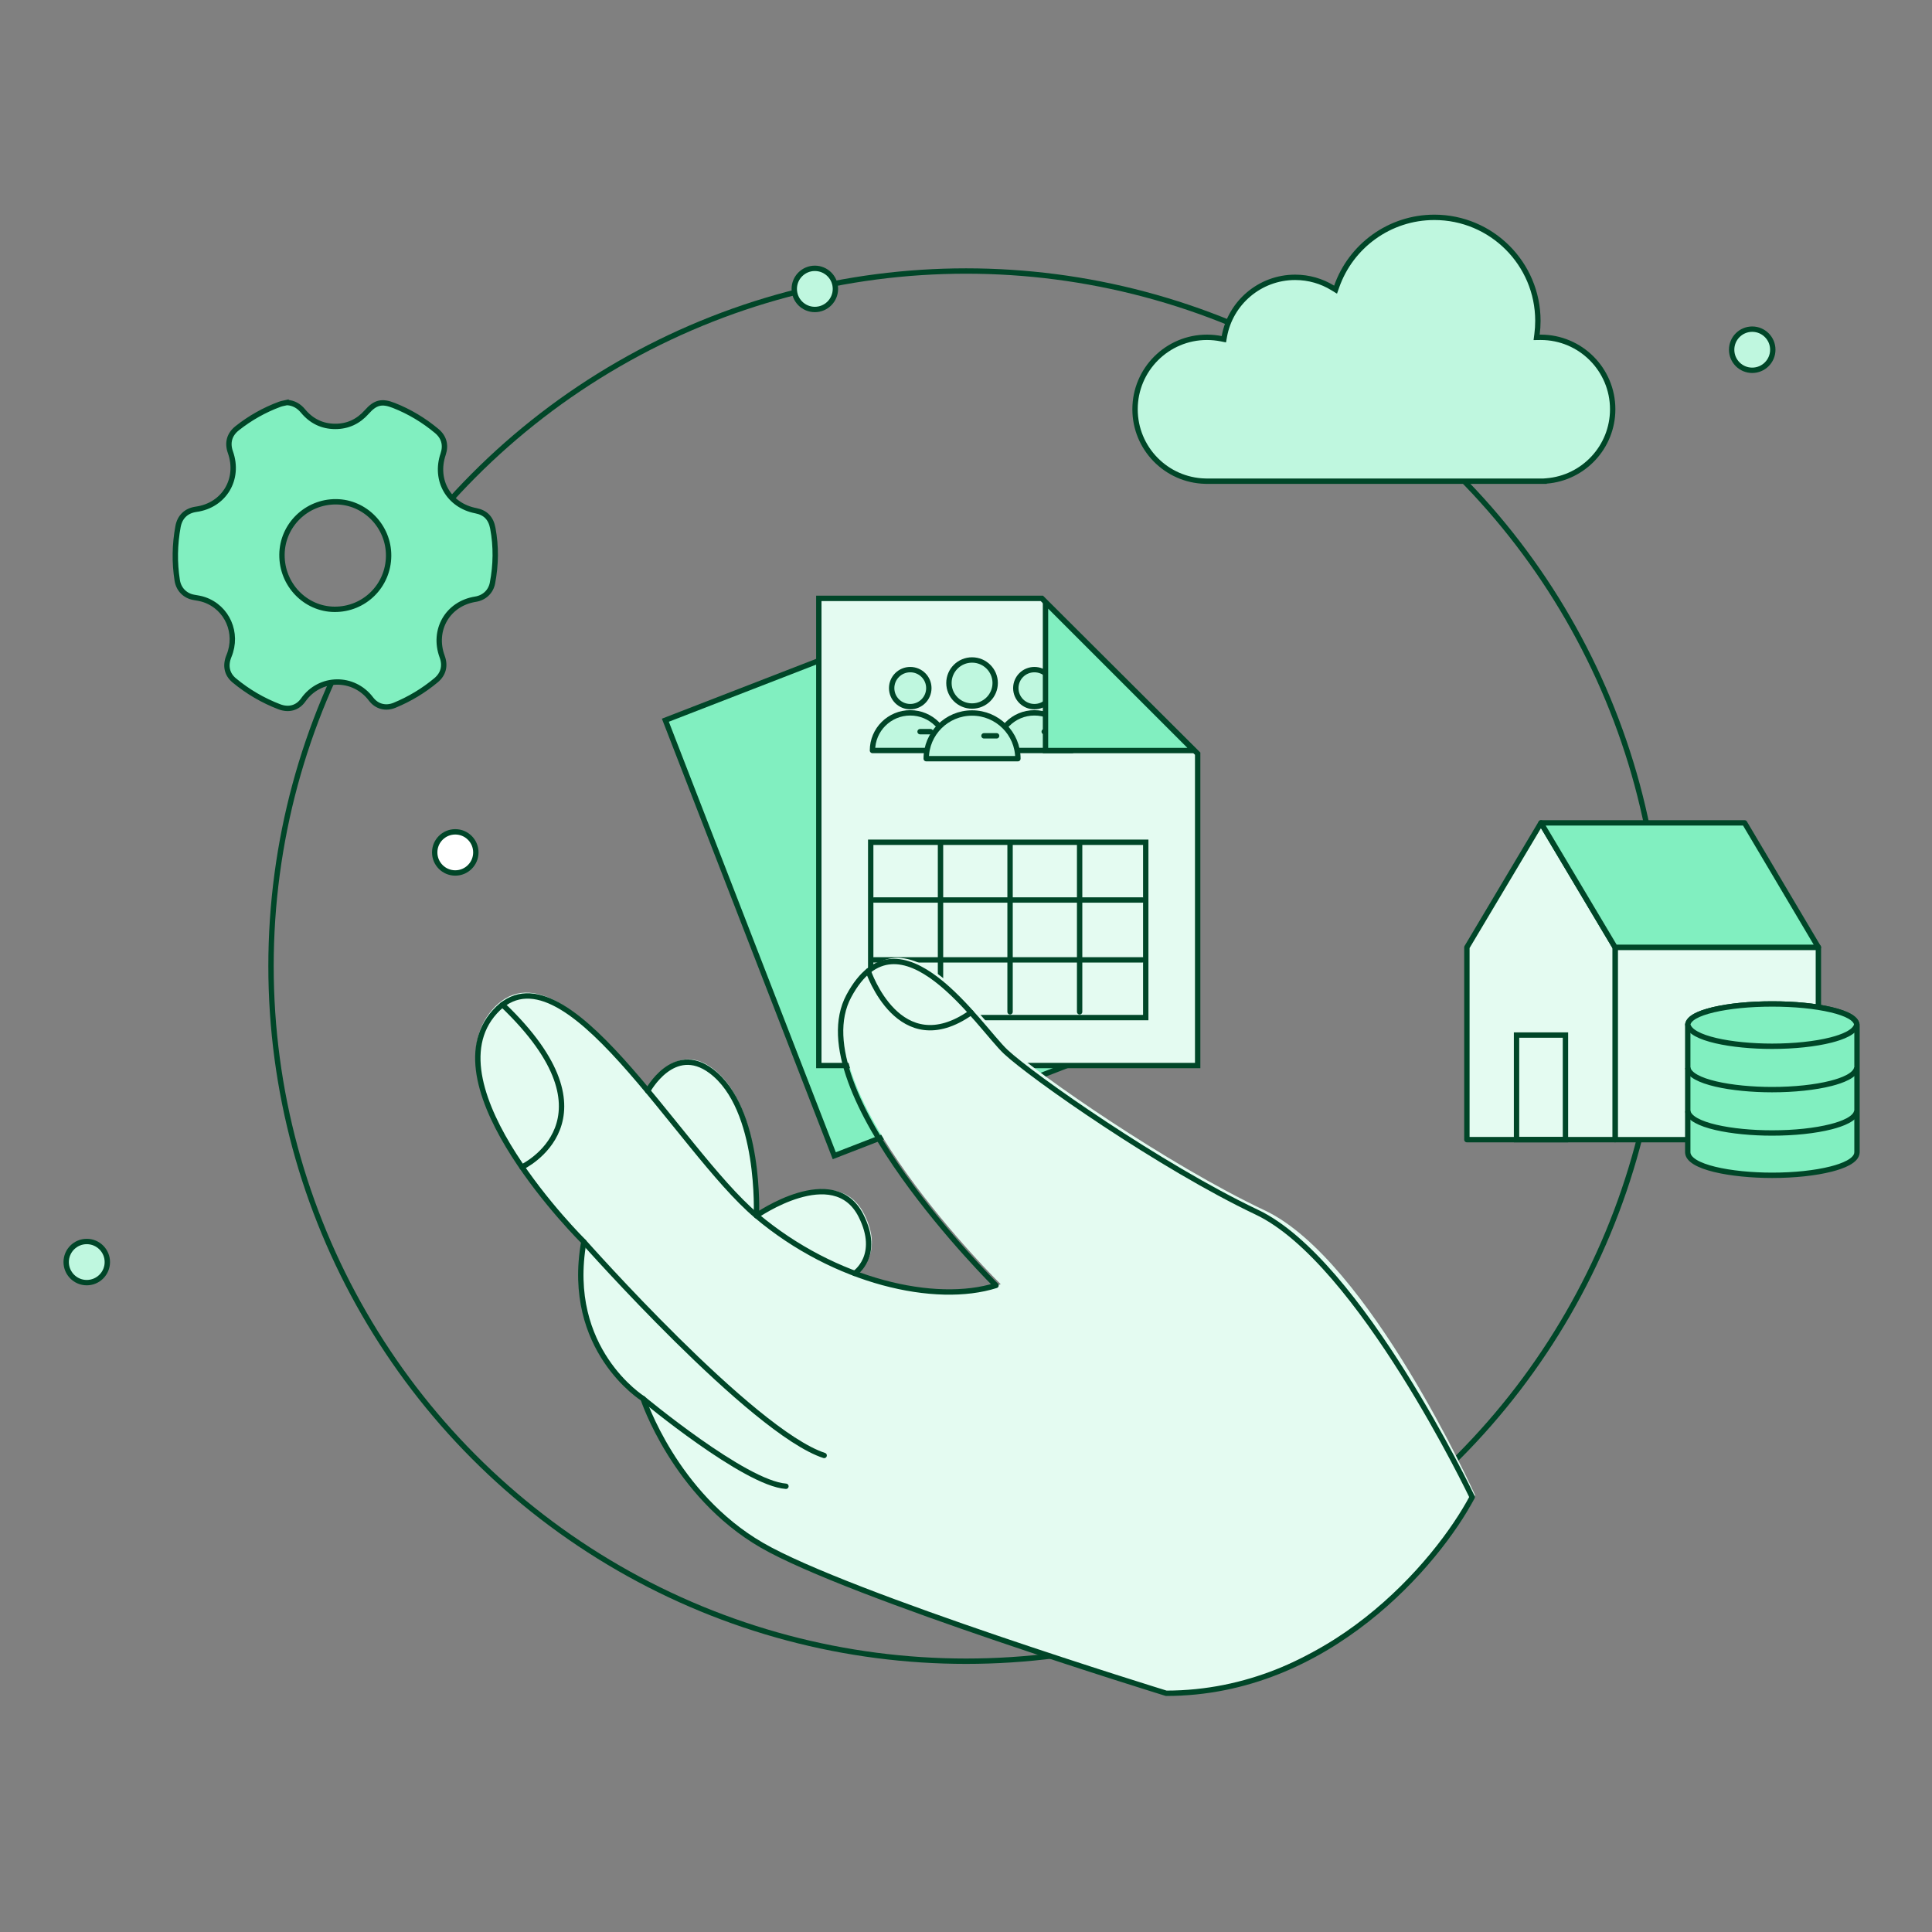<svg width="1080" height="1080" viewBox="0 0 1080 1080" fill="none" xmlns="http://www.w3.org/2000/svg">
<rect x="0" y="0" width="1080" height="1080" fill="#808080" stroke="none"/>
<circle cx="540.064" cy="540.064" r="388.564" stroke="#004628" stroke-width="3"/>
<rect x="371.941" y="402.603" width="170.272" height="261.133" transform="rotate(-21.199 371.941 402.603)" fill="#81EFC0" stroke="#004628" stroke-width="3"/>
<path d="M669.502 595.633H457.723V334.5H582.369L669.502 421.308V595.633Z" fill="#E4FBF1" stroke="#004628" stroke-width="3"/>
<path d="M564.633 471.623V565.621" stroke="#004628" stroke-width="3" stroke-linecap="round" stroke-linejoin="round"/>
<path d="M525.75 471.623V565.621" stroke="#004628" stroke-width="3" stroke-linecap="round" stroke-linejoin="round"/>
<path d="M603.52 471.623V565.621" stroke="#004628" stroke-width="3" stroke-linecap="round" stroke-linejoin="round"/>
<rect x="486.734" y="470.833" width="153.747" height="98.004" stroke="#004628" stroke-width="3"/>
<path d="M488.613 503.109H638.598" stroke="#004628" stroke-width="3" stroke-linecap="round" stroke-linejoin="round"/>
<path d="M488.613 536.562H638.598" stroke="#004628" stroke-width="3" stroke-linecap="round" stroke-linejoin="round"/>
<path d="M588.622 384.669C588.622 390.378 583.975 395.015 578.233 395.015C572.49 395.015 567.844 390.378 567.844 384.669C567.844 378.961 572.49 374.324 578.233 374.324C583.975 374.324 588.622 378.961 588.622 384.669Z" fill="#BFF7DF" stroke="#004628" stroke-width="3"/>
<path d="M578.232 398.488C566.569 398.488 557.113 407.909 557.113 419.53H599.351C599.351 407.909 589.896 398.488 578.232 398.488Z" fill="#BFF7DF" stroke="#004628" stroke-width="3" stroke-linejoin="round"/>
<path d="M583.723 409.002L589.546 409.002" stroke="#004628" stroke-width="3" stroke-linecap="round"/>
<path d="M519.223 384.669C519.223 390.378 514.577 395.015 508.834 395.015C503.091 395.015 498.445 390.378 498.445 384.669C498.445 378.961 503.091 374.324 508.834 374.324C514.577 374.324 519.223 378.961 519.223 384.669Z" fill="#BFF7DF" stroke="#004628" stroke-width="3"/>
<path d="M508.834 398.488C497.17 398.488 487.715 407.909 487.715 419.53H529.953C529.953 407.909 520.498 398.488 508.834 398.488Z" fill="#BFF7DF" stroke="#004628" stroke-width="3" stroke-linejoin="round"/>
<path d="M514.328 409.002L520.151 409.002" stroke="#004628" stroke-width="3" stroke-linecap="round"/>
<path d="M556.313 381.805C556.313 388.909 550.531 394.677 543.387 394.677C536.243 394.677 530.461 388.909 530.461 381.805C530.461 374.7 536.243 368.932 543.387 368.932C550.531 368.932 556.313 374.7 556.313 381.805Z" fill="#BFF7DF" stroke="#004628" stroke-width="3"/>
<path d="M543.387 398.571C529.235 398.571 517.762 410.002 517.762 424.103H569.013C569.013 410.002 557.54 398.571 543.387 398.571Z" fill="#BFF7DF" stroke="#004628" stroke-width="3" stroke-linejoin="round"/>
<path d="M550.051 411.329L557.116 411.329" stroke="#004628" stroke-width="3" stroke-linecap="round"/>
<path d="M584.441 336.621L667.374 419.554H584.441V336.621Z" fill="#81EFC0" stroke="#004628" stroke-width="3"/>
<path d="M1016.49 529.542H902.848V637.073H1016.49V529.542Z" fill="#E4FBF1" stroke="#004628" stroke-width="3" stroke-linejoin="round"/>
<path d="M820 529.542V637.072H902.848V529.542L861.418 460L820 529.542Z" fill="#E4FBF1" stroke="#004628" stroke-width="3" stroke-linejoin="round"/>
<path d="M861.414 460H975.238L1016.48 529.542H902.843L861.414 460Z" fill="#81EFC0" stroke="#004628" stroke-width="3" stroke-linejoin="round"/>
<path d="M875.101 578.606H847.754V637.071H875.101V578.606Z" stroke="#004628" stroke-width="3" stroke-miterlimit="10"/>
<path fill-rule="evenodd" clip-rule="evenodd" d="M1038.07 644.07C1038.07 644.136 1038.07 644.205 1038.06 644.27C1037.85 648.906 1030.11 651.847 1023.61 653.5C1014.74 655.758 1003.04 657.001 990.649 657.001C967.774 657.001 943.465 652.468 943.465 644.07V573.306C943.465 569.698 948.303 566.719 957.851 564.452C966.652 562.366 978.339 561.216 990.755 561.216C1003.17 561.216 1014.86 562.366 1023.67 564.452C1033.22 566.719 1038.07 569.698 1038.07 573.306V644.07Z" fill="#81EFC0" stroke="#004628" stroke-width="3"/>
<path fill-rule="evenodd" clip-rule="evenodd" d="M943.465 572.635C944.033 569.327 948.845 566.577 957.794 564.452C966.595 562.366 978.282 561.216 990.698 561.216C1003.11 561.216 1014.8 562.366 1023.61 564.452C1032.56 566.574 1037.37 569.321 1037.95 572.624C1037.24 576.979 1029.82 579.772 1023.55 581.365C1014.69 583.624 1002.99 584.867 990.592 584.867C968.36 584.867 944.773 580.585 943.465 572.635Z" fill="#81EFC0" stroke="#004628" stroke-width="3"/>
<path d="M943.465 596.876C944.773 604.826 968.36 609.108 990.592 609.108C1002.99 609.108 1014.69 607.865 1023.55 605.607C1029.82 604.013 1037.24 601.221 1037.95 596.865" stroke="#004628" stroke-width="3"/>
<path d="M943.465 621.117C944.773 629.068 968.36 633.349 990.592 633.349C1002.99 633.349 1014.69 632.107 1023.55 629.848C1029.82 628.254 1037.24 625.462 1037.95 621.106" stroke="#004628" stroke-width="3"/>
<path d="M859.206 186.872L858.983 188.589L860.714 188.565C860.906 188.562 861.098 188.56 861.29 188.56C883.497 188.56 901.5 206.563 901.5 228.771C901.5 249.896 885.207 267.218 864.503 268.855L863.121 268.964V268.981H674.206L673.7 268.969C651.96 268.433 634.5 250.64 634.5 228.771C634.5 206.563 652.503 188.56 674.71 188.56C677.426 188.56 680.077 188.83 682.64 189.342L684.142 189.642L684.411 188.134C687.765 169.316 704.213 155.03 723.995 155.03C731.701 155.03 738.896 157.196 745.01 160.952L746.594 161.925L747.21 160.171C755.129 137.645 776.59 121.5 801.819 121.5C833.779 121.5 859.688 147.409 859.688 179.369C859.688 181.912 859.523 184.417 859.206 186.872Z" fill="#BFF7DF" stroke="#004628" stroke-width="3"/>
<path d="M160.51 225.01C164.213 225.286 167.05 226.922 169.37 229.723C174.054 235.38 180.092 238.357 187.414 238.367C194.438 238.377 200.311 235.606 204.99 230.326C209.814 224.88 213.442 224.001 220.182 226.656C228.928 230.1 236.882 234.893 244.115 240.917C248.192 244.315 249.426 248.807 247.709 253.887C242.766 268.514 250.875 282.568 265.932 285.474C271.413 286.534 274.444 289.681 275.49 295.293C277.396 305.512 277.237 315.712 275.3 325.901C274.379 330.74 270.716 334.178 265.798 334.956C250.263 337.406 241.686 352.203 247.181 367.081C249.058 372.166 247.873 376.824 243.772 380.247C236.743 386.12 228.983 390.773 220.541 394.256C215.628 396.279 210.62 395.024 207.38 390.728C197.693 377.888 178.783 378.114 169.534 391.255C166.324 395.812 161.351 397.087 156.139 395.09C146.955 391.571 138.573 386.662 130.977 380.377C126.826 376.944 125.77 372.09 128.005 366.669C133.272 353.88 127.025 339.604 114.177 335.212C112.316 334.575 110.324 334.269 108.373 333.932C103.45 333.089 99.871 329.43 99.085 324.486C97.487 314.432 97.676 304.413 99.508 294.404C100.508 288.933 104.077 285.464 109.642 284.691C125.307 282.513 134.128 267.811 128.792 252.763C126.925 247.497 128.244 242.824 132.59 239.381C139.822 233.659 147.752 229.186 156.378 225.994C157.697 225.507 159.126 225.326 160.505 225L160.51 225.01ZM217.24 310.732C217.375 294.309 204.084 280.621 187.887 280.5C171.346 280.375 157.802 293.576 157.623 310.005C157.438 326.745 170.624 340.498 186.976 340.618C203.661 340.739 217.106 327.467 217.24 310.732Z" fill="#81EFC0" stroke="#004628" stroke-width="3" stroke-miterlimit="10"/>
<path d="M479.445 711.126C479.445 711.126 494.556 701.334 483.061 678.622C472.588 657.982 449.126 665.311 435.077 672.191C428.396 675.455 423.837 678.622 423.837 678.622C423.837 678.622 424.152 671.82 423.484 662.008C422.187 642.541 417.078 611.151 398.175 597.118C376.895 581.325 362.315 608.337 362.315 608.337C332.605 572.862 302.483 542.703 280.043 559.806C278.57 560.939 277.135 562.229 275.74 563.773C254.833 586.7 271.496 622.957 291.067 651.297C307.533 675.143 326.082 693.379 326.082 693.379C315.216 754.262 359.643 781.743 359.643 781.743C359.643 781.743 377.406 835.747 426.765 864.225C476.124 892.702 655.779 947.683 655.779 947.683C700.953 947.664 752.512 912.326 752.512 912.326C775.81 902.556 820.246 850.417 824.567 835.747C824.567 835.747 765.344 704.168 707.103 676.667C652.379 650.848 579.755 600.069 564.959 586.329C560.636 582.302 553.681 573.429 545.31 564.184C528.49 545.616 505.893 525.64 487.108 540.788C483.257 543.896 479.563 548.469 476.124 554.841C447.495 607.809 559.418 717.908 559.418 717.908C538.57 724.495 509.214 722.325 479.426 711.145L479.445 711.126Z" fill="#E4FBF1"/>
<path d="M425.781 863.732C474.521 891.993 651.919 946.555 651.919 946.555C742.193 946.555 803.567 873.452 822.97 836.901C822.97 836.901 760.109 704.933 702.599 677.643C648.582 652 576.85 601.647 562.24 587.992C547.63 574.337 502.79 504.18 474.521 556.744C446.251 609.309 556.769 718.569 556.769 718.569C523.027 729.276 466.74 716.61 422.871 679.582C379.001 642.554 314.662 523.673 276.652 565.57C238.642 607.466 326.362 694.188 326.362 694.188C315.632 754.588 359.501 781.879 359.501 781.879C359.501 781.879 377.041 835.472 425.781 863.732Z" stroke="#004628" stroke-width="3" stroke-linecap="round" stroke-linejoin="round"/>
<path d="M362.082 609.833C362.082 609.833 376.479 583.007 397.492 598.699C425.568 619.647 422.832 679.582 422.832 679.582C422.832 679.582 466.081 649.363 481.312 679.582C492.662 702.102 477.742 711.839 477.742 711.839" stroke="#004628" stroke-width="3" stroke-linecap="round" stroke-linejoin="round"/>
<path d="M359.48 781.878C359.48 781.878 416.35 829.205 439.342 830.835" stroke="#004628" stroke-width="3" stroke-linecap="round" stroke-linejoin="round"/>
<path d="M326.344 694.188C326.344 694.188 420.466 800.462 460.707 813.613" stroke="#004628" stroke-width="3" stroke-linecap="round" stroke-linejoin="round"/>
<path d="M485.344 542.779C485.344 542.779 502.554 594.316 542.815 565.997" stroke="#004628" stroke-width="3" stroke-linecap="round" stroke-linejoin="round"/>
<path d="M291.768 652.407C291.768 652.407 348.21 625.815 280.883 561.612" stroke="#004628" stroke-width="3" stroke-linecap="round" stroke-linejoin="round"/>
<path fill-rule="evenodd" clip-rule="evenodd" d="M991 195.5C991 201.851 985.851 207 979.5 207C973.149 207 968 201.851 968 195.5C968 189.149 973.149 184 979.5 184C985.851 184 991 189.149 991 195.5Z" fill="#BFF7DF" stroke="#004628" stroke-width="3"/>
<path fill-rule="evenodd" clip-rule="evenodd" d="M467 161.5C467 167.851 461.851 173 455.5 173C449.149 173 444 167.851 444 161.5C444 155.149 449.149 150 455.5 150C461.851 150 467 155.149 467 161.5Z" fill="#BFF7DF" stroke="#004628" stroke-width="3"/>
<path fill-rule="evenodd" clip-rule="evenodd" d="M60 705.5C60 711.851 54.851 717 48.5 717C42.149 717 37 711.851 37 705.5C37 699.149 42.149 694 48.5 694C54.851 694 60 699.149 60 705.5Z" fill="#BFF7DF" stroke="#004628" stroke-width="3"/>
<path fill-rule="evenodd" clip-rule="evenodd" d="M266 476.5C266 482.851 260.851 488 254.5 488C248.149 488 243 482.851 243 476.5C243 470.149 248.149 465 254.5 465C260.851 465 266 470.149 266 476.5Z" fill="white" stroke="#004628" stroke-width="3"/>
</svg>
